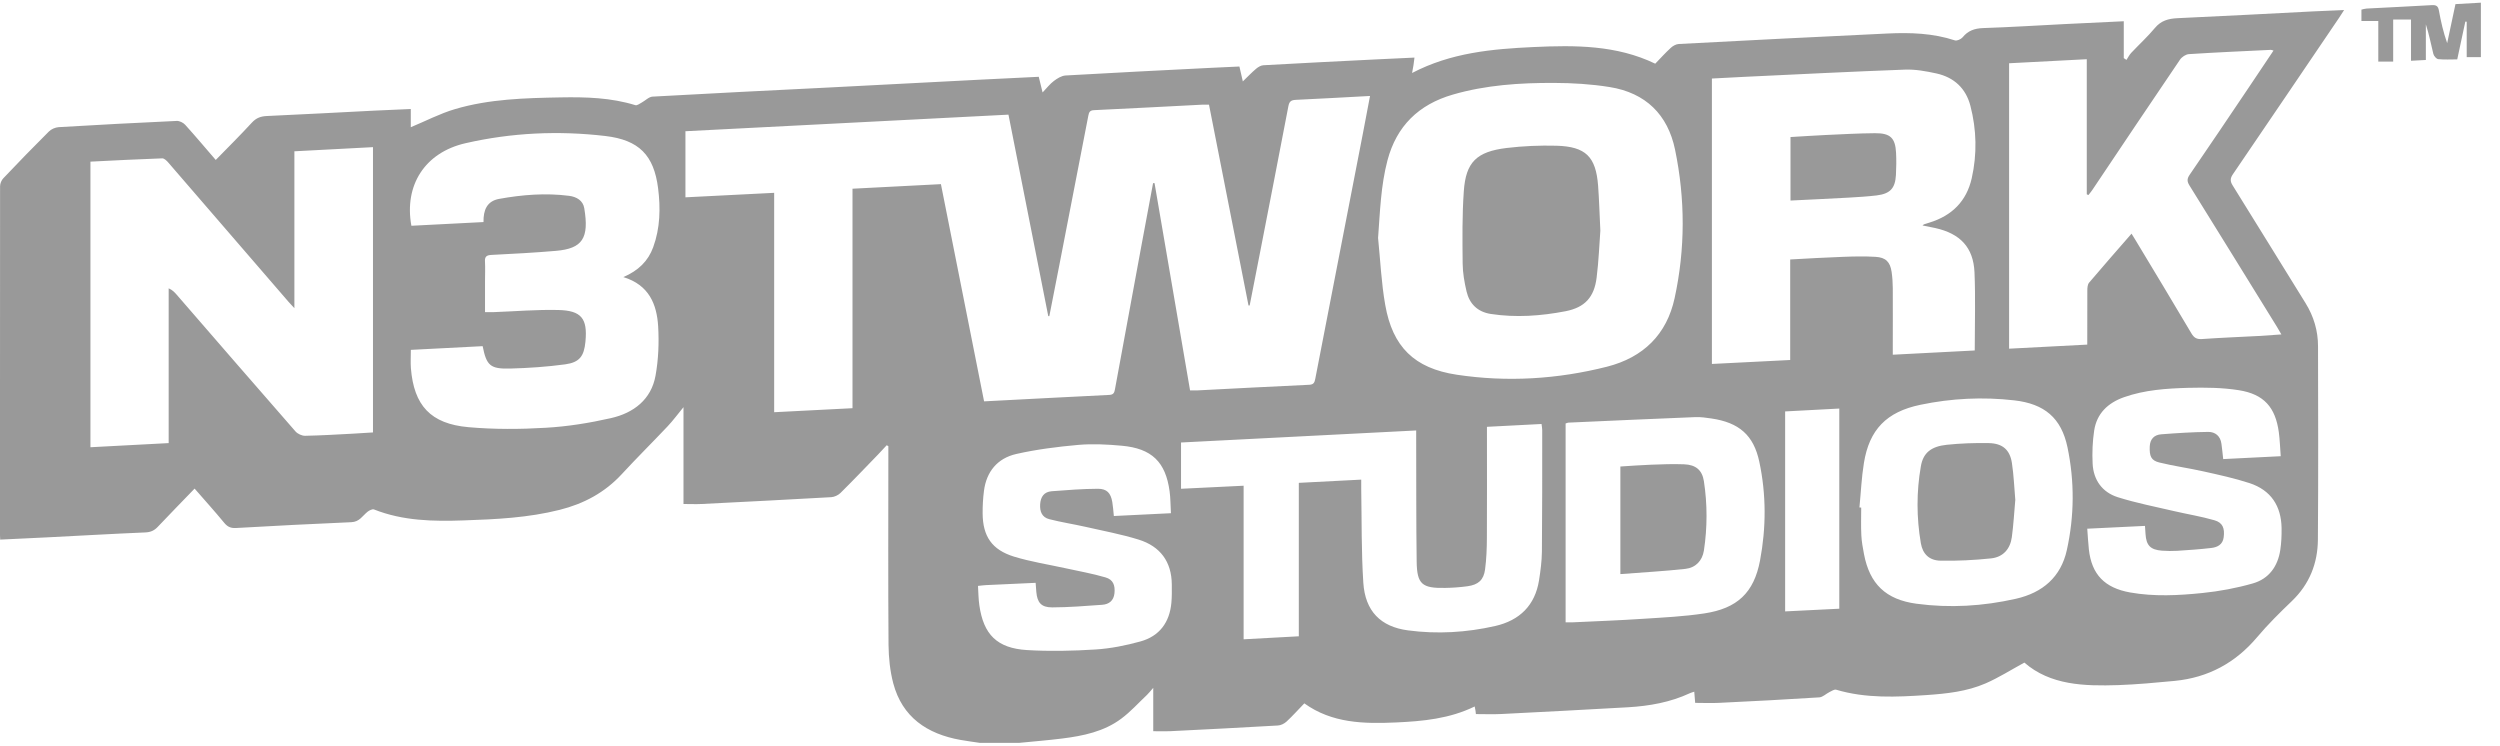 <svg width="114" height="34" viewBox="0 0 114 34" fill="none" xmlns="http://www.w3.org/2000/svg">
<g id="Layer_2" clip-path="url(#clip0_2504_977)">
<path id="Vector" d="M46.468 33.875H44.68C44.388 33.831 44.095 33.793 43.803 33.741C42.266 33.468 41.144 32.698 40.734 31.164C40.584 30.596 40.523 29.993 40.517 29.403C40.495 26.498 40.509 23.591 40.509 20.686V20.345C40.484 20.331 40.459 20.317 40.434 20.303C40.303 20.443 40.175 20.585 40.041 20.724C39.473 21.311 38.908 21.903 38.326 22.479C38.223 22.581 38.05 22.662 37.905 22.671C35.934 22.782 33.963 22.884 31.991 22.982C31.732 22.995 31.471 22.982 31.167 22.982V18.567C30.908 18.881 30.691 19.179 30.438 19.446C29.75 20.175 29.034 20.882 28.355 21.619C27.581 22.458 26.628 22.971 25.52 23.249C24.089 23.61 22.624 23.681 21.157 23.73C19.765 23.779 18.378 23.757 17.052 23.23C16.98 23.203 16.841 23.274 16.763 23.334C16.532 23.517 16.395 23.798 16.019 23.812C14.268 23.886 12.517 23.978 10.765 24.077C10.534 24.09 10.381 24.03 10.23 23.847C9.796 23.32 9.339 22.815 8.874 22.28C8.295 22.881 7.738 23.449 7.193 24.025C7.034 24.194 6.864 24.27 6.622 24.279C5.135 24.341 3.648 24.429 2.161 24.503C1.448 24.538 0.738 24.571 0.009 24.606C0.003 24.503 -0.002 24.44 -0.002 24.377C-0.002 19.083 -0.002 13.789 0.003 8.496C0.003 8.373 0.064 8.22 0.151 8.13C0.833 7.409 1.526 6.697 2.228 5.998C2.337 5.888 2.52 5.809 2.676 5.798C4.469 5.692 6.265 5.596 8.061 5.514C8.187 5.509 8.357 5.594 8.443 5.689C8.911 6.205 9.356 6.737 9.838 7.294C10.403 6.716 10.96 6.164 11.489 5.588C11.687 5.375 11.896 5.301 12.177 5.29C13.809 5.217 15.438 5.127 17.066 5.045C17.612 5.017 18.158 4.996 18.732 4.971V5.801C19.405 5.523 20.057 5.179 20.753 4.974C22.318 4.512 23.947 4.471 25.567 4.441C26.717 4.42 27.862 4.452 28.973 4.796C29.051 4.821 29.171 4.725 29.268 4.673C29.432 4.583 29.591 4.414 29.758 4.406C32.412 4.256 35.068 4.127 37.722 3.994C40.047 3.876 42.369 3.753 44.694 3.633C45.582 3.587 46.473 3.546 47.367 3.502C47.426 3.74 47.478 3.953 47.542 4.215C47.735 4.013 47.877 3.827 48.055 3.693C48.211 3.576 48.406 3.453 48.59 3.442C50.803 3.314 53.017 3.205 55.23 3.093C55.657 3.071 56.085 3.054 56.517 3.033C56.57 3.267 56.617 3.478 56.673 3.712C56.887 3.505 57.074 3.308 57.28 3.134C57.372 3.057 57.497 2.981 57.611 2.975C59.329 2.88 61.047 2.792 62.765 2.708C63.336 2.678 63.907 2.653 64.5 2.626C64.483 2.762 64.469 2.866 64.455 2.97C64.442 3.068 64.419 3.166 64.391 3.328C66.168 2.399 68.045 2.233 69.933 2.145C71.823 2.058 73.708 2.05 75.479 2.904C75.719 2.656 75.944 2.405 76.192 2.178C76.287 2.091 76.429 2.012 76.554 2.006C79.725 1.84 82.897 1.676 86.071 1.528C87.11 1.479 88.143 1.512 89.145 1.842C89.237 1.872 89.421 1.788 89.493 1.703C89.741 1.397 90.042 1.294 90.435 1.28C91.679 1.239 92.924 1.16 94.169 1.097C95.046 1.053 95.926 1.012 96.844 0.969V2.65C96.886 2.678 96.925 2.705 96.967 2.732C97.037 2.626 97.095 2.506 97.181 2.413C97.541 2.031 97.93 1.676 98.265 1.274C98.543 0.941 98.877 0.849 99.295 0.829C101.367 0.737 103.435 0.622 105.507 0.518C105.953 0.496 106.398 0.48 106.891 0.458C106.802 0.597 106.741 0.698 106.674 0.794C105.059 3.177 103.444 5.563 101.823 7.941C101.695 8.127 101.687 8.261 101.809 8.455C102.923 10.24 104.023 12.037 105.134 13.825C105.51 14.431 105.702 15.089 105.702 15.793C105.707 18.731 105.719 21.671 105.696 24.609C105.688 25.679 105.318 26.632 104.513 27.405C103.962 27.934 103.416 28.472 102.926 29.054C101.94 30.222 100.701 30.899 99.164 31.049C98.309 31.131 97.451 31.21 96.594 31.241C95.037 31.292 93.495 31.246 92.311 30.214C91.69 30.552 91.136 30.905 90.54 31.164C89.697 31.53 88.781 31.631 87.865 31.694C86.475 31.787 85.088 31.855 83.73 31.451C83.646 31.426 83.524 31.508 83.426 31.557C83.267 31.636 83.12 31.789 82.961 31.8C81.432 31.898 79.901 31.978 78.37 32.051C78.021 32.068 77.671 32.051 77.3 32.051C77.286 31.896 77.272 31.729 77.258 31.541C77.18 31.568 77.117 31.582 77.061 31.609C76.17 32.024 75.218 32.193 74.246 32.251C72.319 32.362 70.392 32.461 68.462 32.559C68.081 32.578 67.699 32.562 67.301 32.562C67.296 32.518 67.293 32.466 67.284 32.414C67.276 32.354 67.262 32.297 67.246 32.215C66.098 32.775 64.882 32.889 63.656 32.944C62.192 33.01 60.738 32.982 59.477 32.073C59.198 32.36 58.945 32.647 58.664 32.906C58.563 32.999 58.405 33.078 58.268 33.083C56.628 33.179 54.985 33.261 53.345 33.343C53.109 33.354 52.869 33.343 52.588 33.343V31.366C52.446 31.527 52.382 31.612 52.304 31.686C51.917 32.051 51.555 32.455 51.129 32.772C50.344 33.359 49.397 33.556 48.439 33.676C47.785 33.758 47.128 33.809 46.471 33.875H46.468ZM44.875 18.302C46.819 18.201 48.701 18.1 50.583 18.008C50.775 17.999 50.814 17.909 50.842 17.751C51.237 15.586 51.639 13.418 52.039 11.253C52.218 10.287 52.401 9.317 52.58 8.351C52.602 8.351 52.624 8.351 52.647 8.351C53.187 11.502 53.727 14.652 54.267 17.803C54.406 17.803 54.495 17.805 54.582 17.803C56.289 17.715 57.995 17.625 59.702 17.546C59.917 17.535 59.945 17.429 59.978 17.265C60.702 13.525 61.429 9.784 62.156 6.044C62.261 5.501 62.361 4.955 62.473 4.376C61.309 4.439 60.198 4.501 59.087 4.553C58.873 4.564 58.792 4.627 58.75 4.843C58.321 7.09 57.881 9.337 57.444 11.584C57.291 12.364 57.138 13.148 56.985 13.929C56.968 13.929 56.949 13.929 56.932 13.929C56.333 10.882 55.732 7.835 55.13 4.772C55.022 4.772 54.935 4.769 54.846 4.772C53.195 4.856 51.541 4.946 49.89 5.023C49.7 5.031 49.659 5.113 49.628 5.274C49.194 7.532 48.754 9.787 48.314 12.045C48.161 12.837 48.005 13.626 47.849 14.417C47.832 14.417 47.818 14.417 47.801 14.415C47.197 11.357 46.593 8.302 45.986 5.228C41.055 5.482 36.157 5.733 31.256 5.984V8.998C32.609 8.93 33.935 8.864 35.302 8.793V18.797C36.508 18.734 37.672 18.676 38.874 18.614V8.605C40.236 8.534 41.556 8.466 42.906 8.397C43.563 11.706 44.215 14.993 44.875 18.305V18.302ZM7.691 20.205V13.148C7.858 13.219 7.958 13.325 8.053 13.434C9.86 15.518 11.662 17.601 13.477 19.676C13.575 19.785 13.767 19.875 13.912 19.872C14.627 19.858 15.343 19.815 16.061 19.777C16.376 19.76 16.693 19.738 17.008 19.719V6.71C15.813 6.773 14.644 6.836 13.424 6.899V14.052C13.293 13.909 13.224 13.841 13.163 13.77C11.333 11.652 9.507 9.53 7.674 7.412C7.602 7.327 7.488 7.218 7.396 7.221C6.307 7.259 5.221 7.316 4.124 7.371V20.394C5.316 20.331 6.48 20.271 7.694 20.205H7.691ZM62.84 10.849C62.944 11.867 62.988 12.897 63.166 13.901C63.5 15.812 64.489 16.795 66.427 17.087C68.727 17.434 71.021 17.292 73.277 16.722C74.942 16.298 76.003 15.247 76.362 13.598C76.852 11.346 76.849 9.072 76.381 6.817C76.05 5.23 75.045 4.231 73.396 3.969C72.564 3.835 71.709 3.783 70.865 3.781C69.309 3.775 67.758 3.876 66.251 4.313C64.687 4.766 63.684 5.749 63.269 7.311C62.963 8.474 62.93 9.656 62.84 10.852V10.849ZM90.048 15.979C90.048 14.767 90.087 13.59 90.037 12.419C89.986 11.28 89.385 10.652 88.249 10.399C88.065 10.358 87.881 10.322 87.667 10.281C87.717 10.243 87.722 10.232 87.734 10.229C87.817 10.202 87.901 10.177 87.984 10.15C89.017 9.833 89.677 9.165 89.911 8.127C90.159 7.024 90.134 5.916 89.85 4.824C89.644 4.032 89.109 3.527 88.299 3.349C87.828 3.246 87.338 3.156 86.859 3.175C84.412 3.265 81.967 3.39 79.522 3.505C79.038 3.527 78.556 3.557 78.063 3.581V16.596C79.258 16.536 80.43 16.476 81.633 16.416V11.832C82.457 11.788 83.248 11.739 84.039 11.712C84.534 11.693 85.03 11.682 85.526 11.712C85.991 11.739 86.191 11.944 86.258 12.4C86.294 12.646 86.308 12.894 86.311 13.142C86.316 14.027 86.311 14.914 86.311 15.799V16.175C87.569 16.11 88.789 16.047 90.039 15.982L90.048 15.979ZM91.615 2.882V15.9C92.813 15.837 93.982 15.777 95.179 15.714C95.179 14.868 95.177 14.06 95.182 13.252C95.182 13.129 95.191 12.973 95.263 12.889C95.895 12.143 96.541 11.409 97.198 10.655C97.27 10.773 97.326 10.863 97.382 10.953C98.231 12.364 99.086 13.776 99.924 15.195C100.044 15.4 100.169 15.479 100.414 15.46C101.272 15.4 102.132 15.367 102.99 15.321C103.324 15.302 103.658 15.277 104.031 15.25C103.95 15.111 103.895 15.01 103.834 14.912C102.505 12.76 101.177 10.609 99.843 8.463C99.732 8.285 99.718 8.163 99.843 7.977C100.748 6.661 101.637 5.334 102.528 4.013C102.906 3.45 103.282 2.885 103.672 2.306C103.605 2.287 103.577 2.271 103.547 2.274C102.302 2.334 101.057 2.388 99.816 2.468C99.674 2.476 99.493 2.596 99.409 2.719C98.067 4.695 96.739 6.68 95.408 8.665C95.355 8.744 95.291 8.818 95.232 8.894C95.207 8.883 95.182 8.872 95.157 8.861V2.7C93.957 2.762 92.793 2.822 91.61 2.885L91.615 2.882ZM18.734 15.963C18.734 16.274 18.718 16.533 18.737 16.79C18.873 18.488 19.634 19.326 21.36 19.479C22.53 19.583 23.718 19.577 24.891 19.506C25.885 19.449 26.884 19.288 27.856 19.067C28.898 18.832 29.697 18.215 29.892 17.131C30.025 16.394 30.056 15.627 30.012 14.879C29.95 13.88 29.602 12.995 28.424 12.635C29.109 12.342 29.555 11.906 29.786 11.272C30.106 10.396 30.123 9.487 30.009 8.583C29.817 7.073 29.137 6.383 27.606 6.202C25.467 5.951 23.329 6.049 21.229 6.53C19.375 6.953 18.422 8.447 18.759 10.295C19.845 10.24 20.937 10.183 22.048 10.126C22.037 9.582 22.204 9.17 22.761 9.069C23.816 8.878 24.882 8.793 25.952 8.93C26.289 8.973 26.584 9.143 26.642 9.492C26.871 10.86 26.564 11.335 25.35 11.439C24.373 11.523 23.393 11.575 22.413 11.624C22.184 11.635 22.101 11.704 22.115 11.927C22.131 12.22 22.117 12.512 22.117 12.801C22.117 13.273 22.117 13.746 22.117 14.234C22.271 14.234 22.379 14.237 22.488 14.234C23.479 14.199 24.473 14.112 25.462 14.136C26.514 14.161 26.793 14.529 26.698 15.556C26.698 15.567 26.698 15.578 26.695 15.589C26.631 16.244 26.428 16.525 25.768 16.615C24.941 16.727 24.103 16.784 23.267 16.806C22.354 16.831 22.184 16.667 22.009 15.785C20.926 15.842 19.84 15.897 18.734 15.954V15.963ZM62.072 21.873C62.072 22.043 62.072 22.171 62.072 22.297C62.097 23.722 62.075 25.149 62.167 26.569C62.25 27.866 62.955 28.581 64.205 28.745C65.539 28.923 66.87 28.843 68.181 28.546C69.303 28.289 69.994 27.601 70.178 26.474C70.247 26.037 70.306 25.595 70.311 25.155C70.328 23.307 70.325 21.461 70.325 19.613C70.325 19.531 70.308 19.449 70.294 19.334C69.462 19.378 68.654 19.419 67.805 19.463C67.805 19.624 67.805 19.752 67.805 19.878C67.805 21.423 67.811 22.968 67.802 24.513C67.8 24.999 67.783 25.485 67.719 25.966C67.655 26.449 67.41 26.665 66.917 26.733C66.58 26.779 66.237 26.804 65.895 26.809C64.843 26.829 64.614 26.637 64.6 25.608C64.575 23.752 64.584 21.892 64.578 20.033C64.578 19.908 64.578 19.782 64.578 19.629C60.972 19.815 57.419 19.998 53.855 20.178V22.288C54.804 22.242 55.734 22.195 56.709 22.149V29.152C57.564 29.105 58.374 29.062 59.226 29.015V22.018C60.19 21.969 61.108 21.92 62.069 21.871L62.072 21.873ZM71.392 28.377C71.522 28.377 71.631 28.382 71.74 28.377C72.798 28.327 73.856 28.289 74.911 28.218C75.844 28.158 76.785 28.112 77.71 27.973C79.219 27.746 79.979 27.031 80.257 25.562C80.539 24.066 80.544 22.55 80.224 21.054C79.965 19.839 79.299 19.269 78.044 19.083C77.804 19.048 77.559 19.012 77.32 19.02C75.393 19.097 73.463 19.184 71.536 19.271C71.486 19.271 71.436 19.299 71.392 19.31V28.374V28.377ZM84.788 23.14C84.816 23.14 84.843 23.143 84.871 23.146C84.871 23.566 84.855 23.989 84.877 24.407C84.891 24.696 84.944 24.986 84.999 25.272C85.258 26.629 85.993 27.342 87.391 27.53C88.914 27.735 90.429 27.642 91.924 27.304C93.147 27.028 93.977 26.31 94.247 25.087C94.592 23.528 94.603 21.953 94.277 20.394C93.996 19.056 93.225 18.412 91.849 18.256C90.415 18.092 88.984 18.163 87.572 18.458C86.024 18.78 85.239 19.591 84.994 21.114C84.885 21.783 84.857 22.466 84.79 23.14H84.788ZM95.179 24.112C95.204 24.451 95.221 24.751 95.252 25.049C95.377 26.198 95.973 26.809 97.137 27.017C98.237 27.211 99.339 27.153 100.434 27.041C101.205 26.962 101.982 26.818 102.725 26.605C103.466 26.395 103.87 25.821 103.981 25.078C104.031 24.748 104.045 24.412 104.04 24.077C104.023 23.075 103.558 22.351 102.575 22.029C101.887 21.805 101.177 21.652 100.47 21.494C99.804 21.344 99.128 21.254 98.465 21.09C98.086 20.997 98.011 20.795 98.028 20.361C98.042 20.02 98.231 19.828 98.554 19.804C99.267 19.749 99.98 19.703 100.695 19.695C101.021 19.692 101.252 19.889 101.297 20.233C101.328 20.454 101.35 20.675 101.378 20.934C102.246 20.89 103.101 20.847 104.001 20.803C103.97 20.413 103.962 20.058 103.914 19.708C103.761 18.578 103.238 17.975 102.096 17.794C101.341 17.674 100.559 17.666 99.79 17.685C98.799 17.713 97.805 17.778 96.858 18.111C96.115 18.373 95.611 18.859 95.494 19.635C95.419 20.131 95.399 20.645 95.424 21.147C95.461 21.881 95.856 22.444 96.566 22.671C97.41 22.938 98.287 23.107 99.15 23.309C99.76 23.451 100.381 23.55 100.979 23.724C101.358 23.834 101.453 24.09 101.4 24.5C101.358 24.833 101.116 24.956 100.829 24.988C100.314 25.049 99.799 25.084 99.281 25.117C99.05 25.13 98.816 25.128 98.588 25.111C98.058 25.07 97.869 24.871 97.836 24.352C97.83 24.238 97.822 24.123 97.811 23.981C96.934 24.025 96.09 24.066 95.174 24.109L95.179 24.112ZM53.395 23.402C53.373 23.026 53.376 22.712 53.334 22.403C53.153 21.065 52.521 20.448 51.151 20.325C50.494 20.265 49.826 20.23 49.171 20.287C48.222 20.372 47.267 20.492 46.34 20.702C45.479 20.899 44.981 21.51 44.869 22.381C44.825 22.722 44.805 23.069 44.808 23.413C44.816 24.456 45.229 25.07 46.239 25.382C47.002 25.616 47.801 25.739 48.584 25.911C49.194 26.045 49.812 26.154 50.41 26.329C50.761 26.43 50.856 26.689 50.82 27.052C50.784 27.394 50.569 27.558 50.255 27.579C49.497 27.634 48.74 27.694 47.98 27.697C47.478 27.697 47.3 27.478 47.256 26.992C47.245 26.867 47.236 26.738 47.225 26.577C46.454 26.613 45.71 26.646 44.964 26.681C44.855 26.687 44.75 26.7 44.596 26.717C44.616 27.025 44.616 27.314 44.658 27.599C44.847 28.933 45.465 29.559 46.83 29.643C47.871 29.706 48.924 29.682 49.965 29.616C50.65 29.572 51.341 29.433 52.003 29.25C52.88 29.007 53.334 28.371 53.415 27.489C53.44 27.211 53.437 26.93 53.434 26.648C53.426 25.616 52.908 24.912 51.922 24.606C51.129 24.36 50.305 24.208 49.492 24.022C48.946 23.899 48.389 23.814 47.849 23.675C47.515 23.591 47.409 23.326 47.431 22.993C47.453 22.654 47.607 22.428 47.96 22.4C48.662 22.346 49.364 22.291 50.068 22.288C50.477 22.288 50.65 22.485 50.72 22.889C50.753 23.088 50.767 23.29 50.792 23.53C51.655 23.487 52.51 23.446 53.401 23.402H53.395ZM83.872 18.63C83.031 18.674 82.22 18.717 81.402 18.761V27.88C82.237 27.839 83.047 27.798 83.872 27.757V18.63Z" fill="#999999"/>
<path id="Vector_2" d="M112.418 0.988C112.298 1.545 112.181 2.099 112.05 2.708C111.752 2.708 111.465 2.727 111.184 2.697C111.1 2.689 110.986 2.555 110.961 2.459C110.85 2.012 110.766 1.558 110.619 1.111V2.735C110.388 2.746 110.187 2.757 109.942 2.771V0.892H109.129V2.809H108.45V0.958H107.681V0.439C107.754 0.423 107.834 0.395 107.918 0.39C108.909 0.338 109.9 0.292 110.892 0.234C111.098 0.221 111.181 0.283 111.215 0.485C111.304 0.982 111.418 1.474 111.591 1.968C111.716 1.381 111.841 0.791 111.969 0.188C112.354 0.166 112.727 0.147 113.128 0.122V2.604H112.482V0.99C112.462 0.99 112.44 0.988 112.42 0.985L112.418 0.988Z" fill="#999999"/>
<path id="Vector_3" d="M72.976 10.519C72.931 11.114 72.903 11.892 72.806 12.662C72.695 13.555 72.268 14.019 71.394 14.191C70.266 14.409 69.125 14.491 67.978 14.316C67.379 14.223 67.009 13.858 66.875 13.292C66.778 12.875 66.7 12.441 66.697 12.015C66.686 10.915 66.672 9.811 66.75 8.717C66.841 7.395 67.332 6.915 68.701 6.748C69.453 6.658 70.219 6.625 70.976 6.645C72.31 6.683 72.772 7.147 72.873 8.463C72.92 9.085 72.937 9.713 72.976 10.519Z" fill="#999999"/>
<path id="Vector_4" d="M81.647 9.143V6.249C82.184 6.219 82.716 6.18 83.25 6.156C83.999 6.123 84.746 6.079 85.495 6.074C86.202 6.068 86.427 6.29 86.461 6.975C86.478 7.308 86.472 7.644 86.455 7.977C86.422 8.586 86.194 8.834 85.578 8.911C85.152 8.962 84.723 8.987 84.294 9.012C83.426 9.061 82.56 9.099 81.647 9.145V9.143Z" fill="#999999"/>
<path id="Vector_5" d="M73.889 26.179V21.273C74.356 21.245 74.816 21.207 75.273 21.191C75.779 21.172 76.286 21.152 76.793 21.172C77.325 21.191 77.62 21.434 77.698 21.944C77.859 22.995 77.857 24.055 77.698 25.106C77.625 25.57 77.322 25.889 76.851 25.941C75.88 26.048 74.902 26.099 73.889 26.179Z" fill="#999999"/>
<path id="Vector_6" d="M91.896 22.812C91.846 23.378 91.815 23.937 91.74 24.491C91.668 25.029 91.345 25.406 90.788 25.463C90.025 25.543 89.257 25.581 88.491 25.567C87.976 25.559 87.675 25.264 87.591 24.773C87.391 23.604 87.388 22.43 87.591 21.265C87.694 20.656 88.051 20.358 88.772 20.282C89.404 20.216 90.047 20.194 90.682 20.205C91.311 20.216 91.648 20.503 91.743 21.109C91.829 21.671 91.849 22.245 91.899 22.812H91.896Z" fill="#999999"/>
</g>
<defs>
<clipPath id="clip0_2504_977">
<rect width="113.125" height="33.75" fill="white" transform="translate(0 0.125)"/>
</clipPath>
</defs>
</svg>
